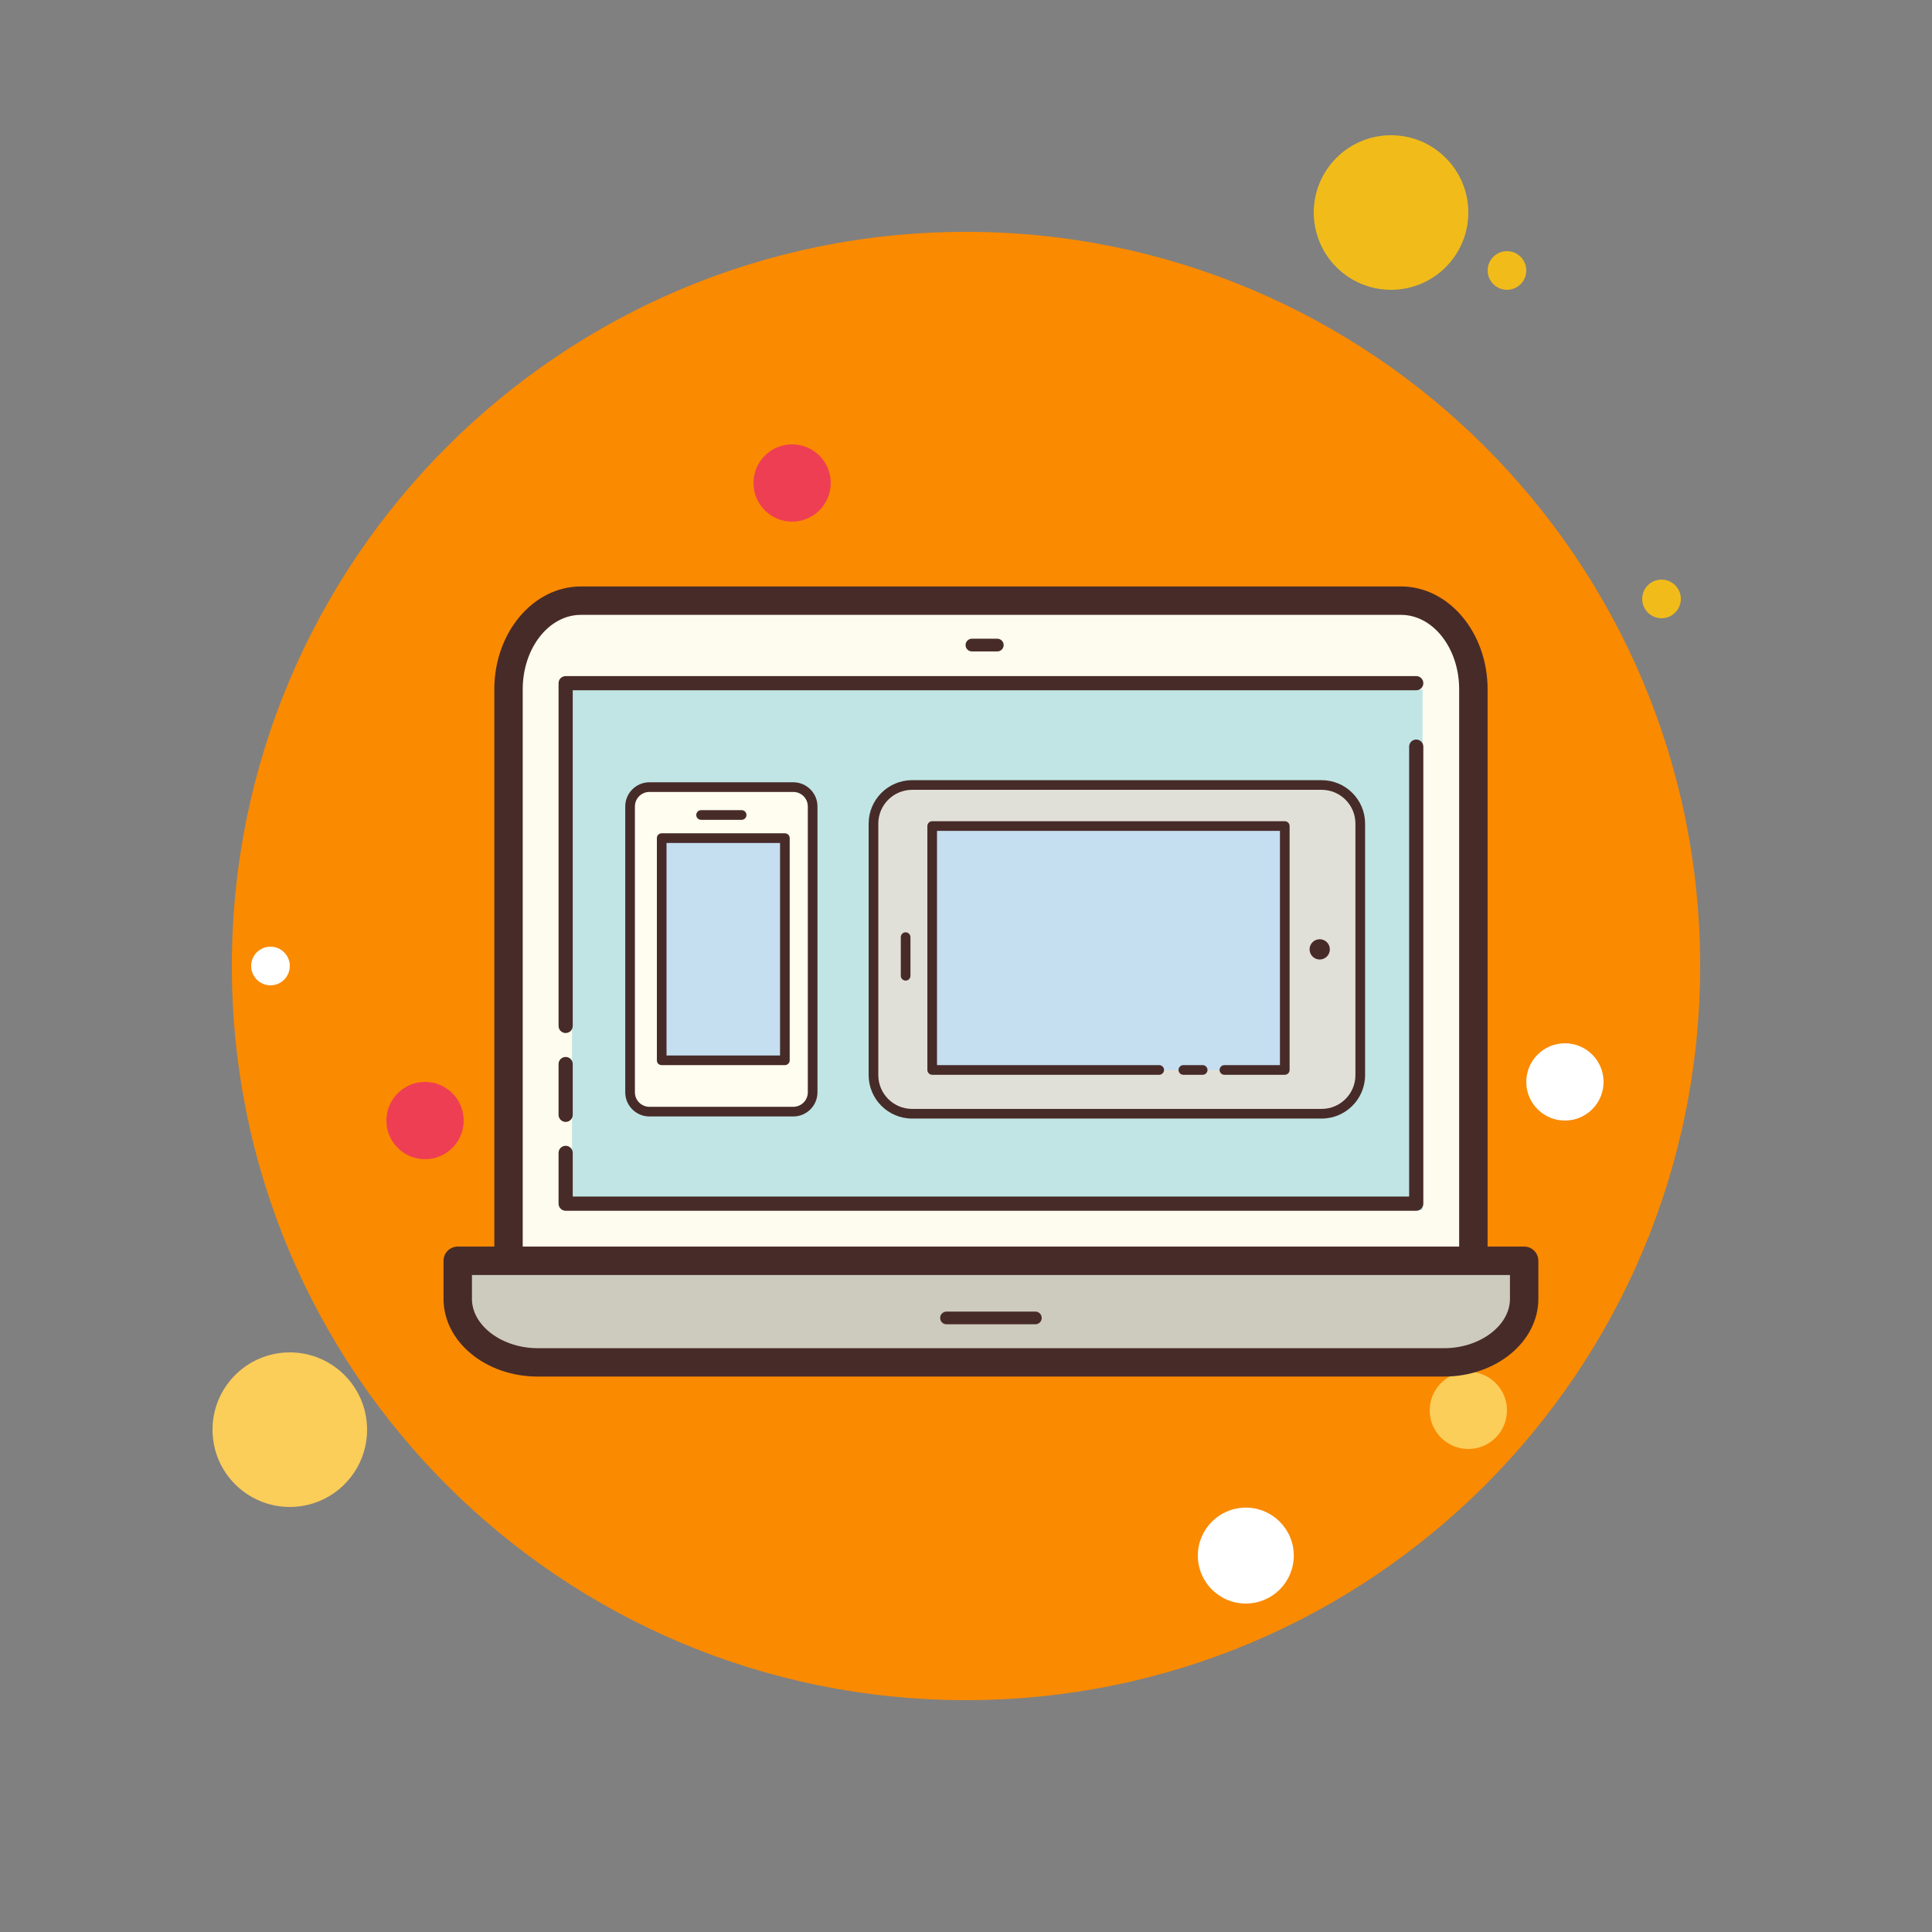 <svg xmlns="http://www.w3.org/2000/svg" xmlns:xlink="http://www.w3.org/1999/xlink" viewBox="0,0,256,256" width="500px" height="500px" fill-rule="nonzero"><rect x="0" y="0" width="256" height="256" fill="#808080" stroke="none"/><g fill="none" fill-rule="nonzero" stroke="none" stroke-width="1" stroke-linecap="butt" stroke-linejoin="miter" stroke-miterlimit="10" stroke-dasharray="" stroke-dashoffset="0" font-family="none" font-weight="none" font-size="none" text-anchor="none" style="mix-blend-mode: normal"><g transform="scale(2.56,2.56)"><path d="M50,12c-20.987,0 -38,17.013 -38,38c0,20.987 17.013,38 38,38c20.987,0 38,-17.013 38,-38c0,-20.987 -17.013,-38 -38,-38z" fill="#fa8a00"></path><path d="M76.261,65.259v-29.582c0,-2.523 -1.685,-4.587 -3.746,-4.587h-42.449c-2.06,0 -3.746,2.064 -3.746,4.587v29.582" fill="#fdfcee"></path><path d="M73.633,38.731v23.901h-44.026v-3.042v-9.56v-14.34h43.082h0.944z" fill="#c0e5e4"></path><path d="M70.524,55.835c0,1.02 -0.894,1.849 -1.994,1.849h-21.441c-1.1,0 -1.994,-0.829 -1.994,-1.849v-13.392c0,-1.02 0.894,-1.849 1.994,-1.849h21.441c1.1,0 1.994,0.829 1.994,1.849z" fill="#e1e0d8"></path><path d="M64.483,78.034c-1.371,0 -2.483,1.112 -2.483,2.483c0,1.371 1.112,2.483 2.483,2.483c1.371,0 2.483,-1.112 2.483,-2.483c0,-1.371 -1.112,-2.483 -2.483,-2.483zM14,49c-0.552,0 -1,0.448 -1,1c0,0.552 0.448,1 1,1c0.552,0 1,-0.448 1,-1c0,-0.552 -0.448,-1 -1,-1z" fill="#ffffff"></path><path d="M78,13c-0.552,0 -1,0.448 -1,1c0,0.552 0.448,1 1,1c0.552,0 1,-0.448 1,-1c0,-0.552 -0.448,-1 -1,-1z" fill="#f1bc19"></path><path d="M72,7c-2.209,0 -4,1.791 -4,4c0,2.209 1.791,4 4,4c2.209,0 4,-1.791 4,-4c0,-2.209 -1.791,-4 -4,-4z" fill="#f1bc19"></path><path d="M76,71c-1.105,0 -2,0.895 -2,2c0,1.105 0.895,2 2,2c1.105,0 2,-0.895 2,-2c0,-1.105 -0.895,-2 -2,-2zM15,70c-2.209,0 -4,1.791 -4,4c0,2.209 1.791,4 4,4c2.209,0 4,-1.791 4,-4c0,-2.209 -1.791,-4 -4,-4z" fill="#fbcd59"></path><path d="M41,23c-1.105,0 -2,0.895 -2,2c0,1.105 0.895,2 2,2c1.105,0 2,-0.895 2,-2c0,-1.105 -0.895,-2 -2,-2z" fill="#ee3e54"></path><path d="M86,30c-0.552,0 -1,0.448 -1,1c0,0.552 0.448,1 1,1c0.552,0 1,-0.448 1,-1c0,-0.552 -0.448,-1 -1,-1z" fill="#f1bc19"></path><path d="M22,56c-1.105,0 -2,0.895 -2,2c0,1.105 0.895,2 2,2c1.105,0 2,-0.895 2,-2c0,-1.105 -0.895,-2 -2,-2z" fill="#ee3e54"></path><path d="M81,54c-1.105,0 -2,0.895 -2,2c0,1.105 0.895,2 2,2c1.105,0 2,-0.895 2,-2c0,-1.105 -0.895,-2 -2,-2z" fill="#ffffff"></path><path d="M76.261,65.994c-0.406,0 -0.735,-0.329 -0.735,-0.735v-29.582c0,-2.124 -1.35,-3.852 -3.01,-3.852h-42.45c-1.66,0 -3.01,1.728 -3.01,3.852v29.582c0,0.406 -0.329,0.735 -0.735,0.735c-0.406,0 -0.735,-0.329 -0.735,-0.735v-29.582c0,-2.934 2.009,-5.322 4.481,-5.322h42.45c2.471,0 4.481,2.387 4.481,5.322v29.582c-0.002,0.406 -0.33,0.735 -0.737,0.735z" fill="#472b29"></path><path d="M23.693,65.259v1.972c0,1.807 1.862,3.286 4.139,3.286h46.918c2.277,0 4.14,-1.478 4.14,-3.286v-1.972z" fill="#cdcbbd"></path><path d="M74.75,71.251h-46.918c-2.689,0 -4.875,-1.805 -4.875,-4.021v-1.972c0,-0.406 0.329,-0.735 0.735,-0.735h55.198c0.406,0 0.735,0.329 0.735,0.735v1.972c0,2.217 -2.187,4.021 -4.875,4.021zM24.428,65.994v1.237c0,1.383 1.559,2.551 3.405,2.551h46.917c1.846,0 3.405,-1.167 3.405,-2.551v-1.237zM51.62,33.718h-1.314c-0.181,0 -0.329,-0.148 -0.329,-0.329v0c0,-0.181 0.148,-0.329 0.329,-0.329h1.314c0.181,0 0.329,0.148 0.329,0.329v0c-0.001,0.182 -0.149,0.329 -0.329,0.329z" fill="#472b29"></path><path d="M53.591,68.545h-4.6c-0.181,0 -0.329,-0.148 -0.329,-0.329v0c0,-0.181 0.148,-0.329 0.329,-0.329h4.599c0.181,0 0.329,0.148 0.329,0.329v0c0.001,0.181 -0.147,0.329 -0.328,0.329zM73.304,62.669h-44.026c-0.203,0 -0.367,-0.164 -0.367,-0.367v-2.629c0,-0.203 0.164,-0.367 0.367,-0.367c0.204,0 0.367,0.164 0.367,0.367v2.261h43.292v-23.288c0,-0.203 0.164,-0.367 0.367,-0.367c0.204,0 0.367,0.164 0.367,0.367v23.656c0,0.203 -0.163,0.367 -0.367,0.367zM29.278,53.469c-0.203,0 -0.367,-0.164 -0.367,-0.367v-17.741c0,-0.203 0.164,-0.367 0.367,-0.367h44.027c0.203,0 0.367,0.164 0.367,0.367c0,0.204 -0.164,0.367 -0.367,0.367h-43.66v17.375c0,0.202 -0.164,0.366 -0.367,0.366zM29.278,58.07c-0.203,0 -0.367,-0.164 -0.367,-0.367v-2.628c0,-0.203 0.164,-0.367 0.367,-0.367c0.204,0 0.367,0.164 0.367,0.367v2.629c0,0.202 -0.164,0.366 -0.367,0.366z" fill="#472b29"></path><path d="M33.53,57.684c-0.582,0 -1.054,-0.462 -1.054,-1.032v-15.026c0,-0.569 0.472,-1.032 1.054,-1.032h7.616c0.582,0 1.054,0.462 1.054,1.032v15.026c0,0.569 -0.472,1.032 -1.054,1.032l-7.616,0z" fill="#fefdef"></path><path d="M34.022,43.19h6.631v11.898h-6.631z" fill="#c5def0"></path><path d="M48.478,55.381v-12.732h18.08v12.732z" fill="#c5def0"></path><circle cx="68.308" cy="49.139" r="0.525" fill="#472b29"></circle><path d="M41.062,57.788h-7.449c-0.689,0 -1.25,-0.561 -1.25,-1.25v-14.797c0,-0.689 0.561,-1.25 1.25,-1.25h7.449c0.689,0 1.25,0.561 1.25,1.25v14.797c0,0.689 -0.561,1.25 -1.25,1.25zM33.613,40.991c-0.414,0 -0.75,0.337 -0.75,0.75v14.797c0,0.413 0.336,0.75 0.75,0.75h7.449c0.414,0 0.75,-0.337 0.75,-0.75v-14.797c0,-0.413 -0.336,-0.75 -0.75,-0.75z" fill="#472b29"></path><path d="M38.388,42.434h-2.1c-0.138,0 -0.25,-0.112 -0.25,-0.25c0,-0.138 0.112,-0.25 0.25,-0.25h2.1c0.138,0 0.25,0.112 0.25,0.25c0,0.138 -0.112,0.25 -0.25,0.25z" fill="#472b29"></path><path d="M68.407,57.897h-21.196c-1.241,0 -2.25,-1.01 -2.25,-2.25v-13.016c0,-1.24 1.009,-2.25 2.25,-2.25h21.196c1.241,0 2.25,1.01 2.25,2.25v13.016c0,1.24 -1.009,2.25 -2.25,2.25zM47.211,40.881c-0.965,0 -1.75,0.785 -1.75,1.75v13.016c0,0.965 0.785,1.75 1.75,1.75h21.196c0.965,0 1.75,-0.785 1.75,-1.75v-13.016c0,-0.965 -0.785,-1.75 -1.75,-1.75z" fill="#472b29"></path><path d="M40.625,55.131h-6.375c-0.138,0 -0.25,-0.112 -0.25,-0.25v-11.5c0,-0.138 0.112,-0.25 0.25,-0.25h6.375c0.138,0 0.25,0.112 0.25,0.25v11.5c0,0.138 -0.112,0.25 -0.25,0.25zM34.5,54.631h5.875v-11h-5.875z" fill="#472b29"></path><path d="M46.875,50.756c-0.138,0 -0.25,-0.112 -0.25,-0.25v-2c0,-0.138 0.112,-0.25 0.25,-0.25c0.138,0 0.25,0.112 0.25,0.25v2c0,0.138 -0.112,0.25 -0.25,0.25z" fill="#472b29"></path><path d="M66.5,55.631h-3.125c-0.138,0 -0.25,-0.112 -0.25,-0.25c0,-0.138 0.112,-0.25 0.25,-0.25h2.875v-12.125h-17.75v12.125h11.5c0.138,0 0.25,0.112 0.25,0.25c0,0.138 -0.112,0.25 -0.25,0.25h-11.75c-0.138,0 -0.25,-0.112 -0.25,-0.25v-12.625c0,-0.138 0.112,-0.25 0.25,-0.25h18.25c0.138,0 0.25,0.112 0.25,0.25v12.625c0,0.138 -0.112,0.25 -0.25,0.25z" fill="#472b29"></path><path d="M62.25,55.631h-1c-0.138,0 -0.25,-0.112 -0.25,-0.25c0,-0.138 0.112,-0.25 0.25,-0.25h1c0.138,0 0.25,0.112 0.25,0.25c0,0.138 -0.112,0.25 -0.25,0.25z" fill="#472b29"></path></g></g></svg>